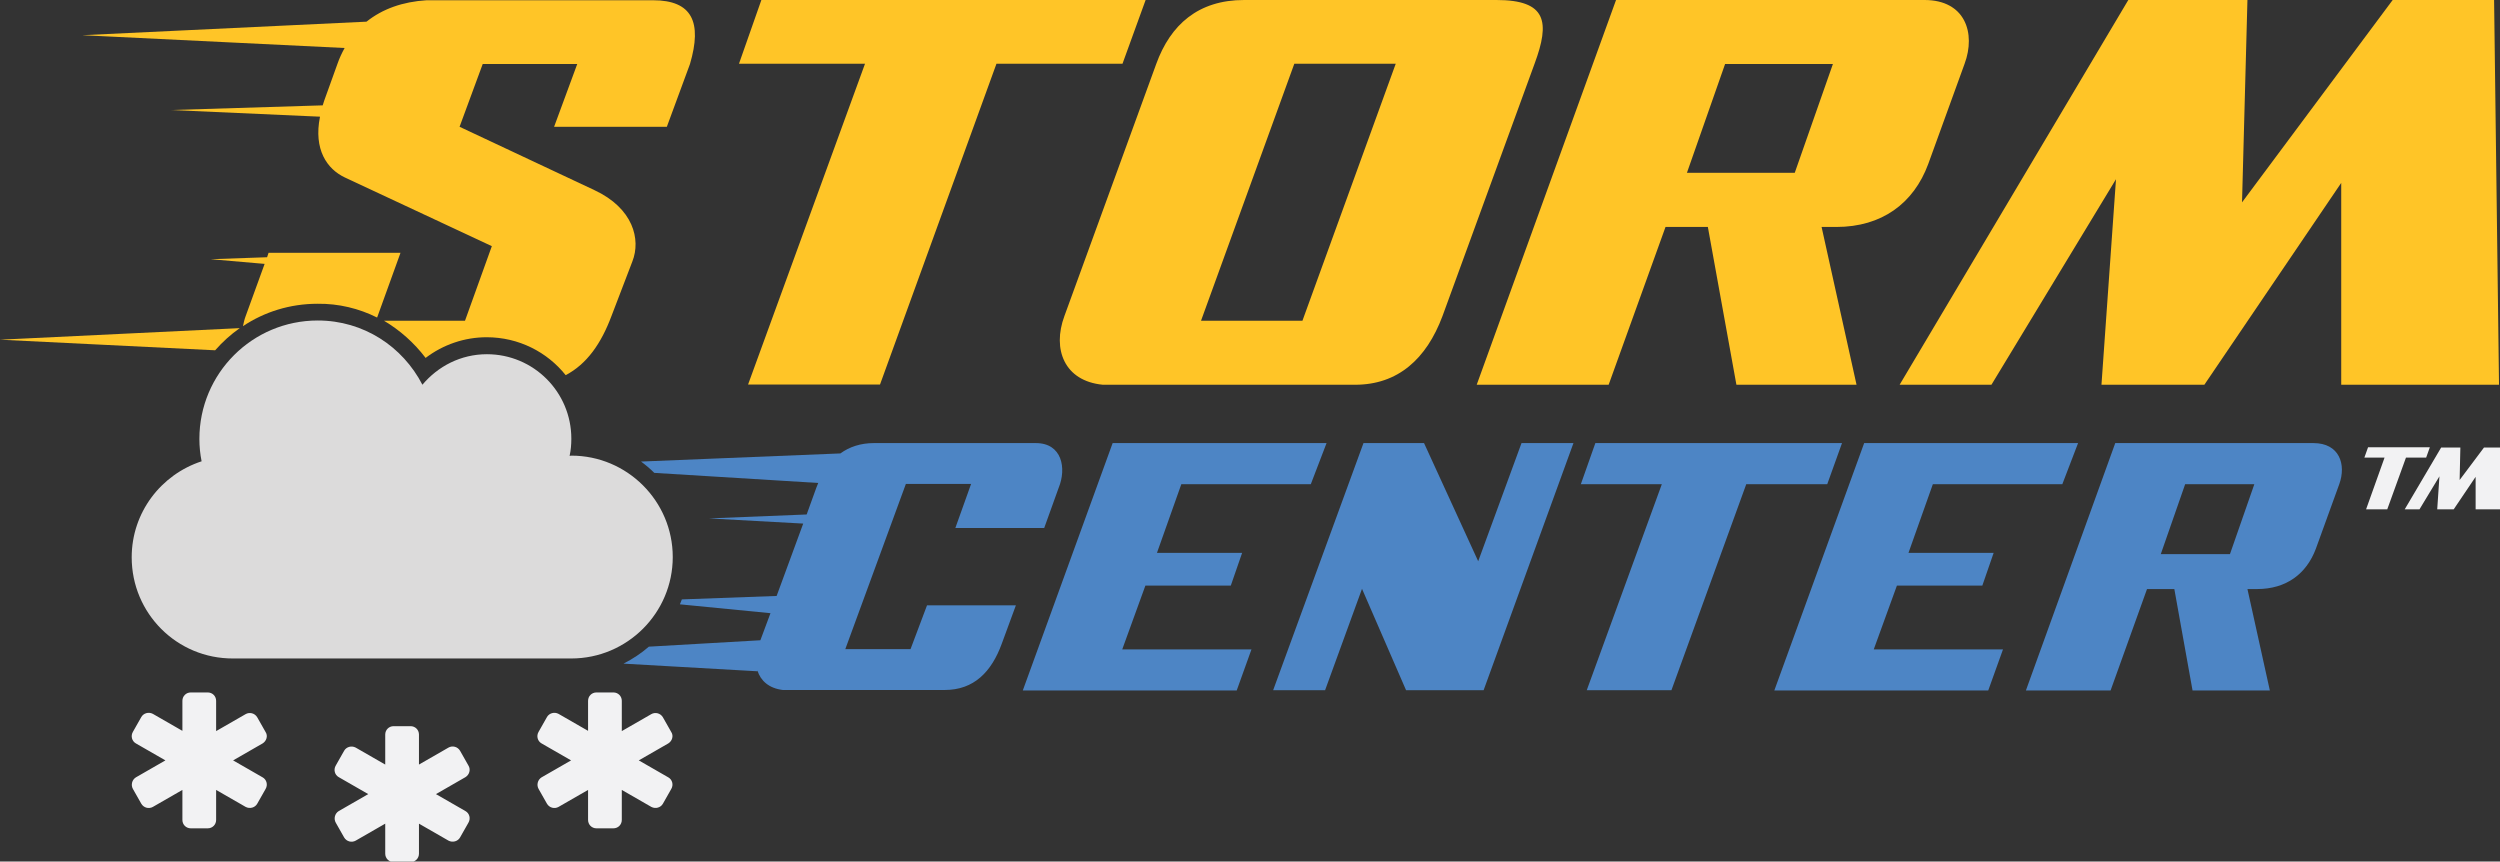 <?xml version="1.0" encoding="utf-8"?>
<!-- Generator: Adobe Illustrator 23.1.1, SVG Export Plug-In . SVG Version: 6.00 Build 0)  -->
<svg version="1.1" id="Layer_8_copy_2" xmlns="http://www.w3.org/2000/svg" xmlns:xlink="http://www.w3.org/1999/xlink" x="0px"
	 y="0px" viewBox="0 0 1015.6 350" enable-background="new 0 0 1015.6 350" xml:space="preserve">
<rect x="0" y="0" width="1015.6" height="350" fill="#333333" stroke="none"/>
<path fill="#FFC527" d="M351.4,25.9h-51.2L309.3,0h156.1L456,25.9h-51.2l-47.3,130.3h-53.6L351.4,25.9z"/>
<path fill="#FFC527" d="M432.4,128.4L469.7,26c5.8-16,17.1-26,35.7-26h102.5c20.5,0,21.8,8.9,15.5,25.9L586,128.4
	c-6.5,17.4-18.1,27.9-35.5,27.9H448C432.4,154.8,427.4,141.9,432.4,128.4z M529.1,130.3L567,25.9h-41.2l-37.9,104.4H529.1z"/>
<path fill="#FFC527" d="M656.5,0h125.3c16.6,0,20.9,13.5,16.3,25.9l-14.8,40.8c-5.9,15.9-18.8,25.5-37.3,25.5h-6l14.2,64.1h-48.8
	l-11.6-64.1h-17.2l-23.1,64.1h-53.6L656.5,0z M729.1,70.2L744.6,26h-43.8l-15.5,44.2H729.1z"/>
<path fill="#FFC527" d="M864.6,0H913l-2.2,82.2L972,0h41.2l2,156.3h-64.1v-82l-55.6,82h-41.8l5.9-83.5L809,156.3h-37.3L864.6,0z"/>
<path fill="#4D85C5" d="M452,180h86.9l-6.4,16.7h-52.6l-9.9,27.9h34.6l-4.6,13.3h-34.7l-9.4,25.9h52.5l-6,16.7h-86.9L452,180z"/>
<path fill="#4D85C5" d="M553.9,180h24.6l22,48l17.6-48h21.1l-36.5,100.4h-31.5l-17.9-41.2l-15,41.2h-21.1L553.9,180z"/>
<path fill="#4D85C5" d="M675.1,196.7h-32.9l5.9-16.7h100.2l-6,16.7h-32.9L679,280.4h-34.4L675.1,196.7z"/>
<path fill="#4D85C5" d="M757.3,180h86.9l-6.4,16.7h-52.6l-9.9,27.9h34.6l-4.6,13.3h-34.7l-9.4,25.9h52.5l-6,16.7h-86.9L757.3,180z"
	/>
<path fill="#4D85C5" d="M859.3,180h80.5c10.6,0,13.4,8.7,10.5,16.7l-9.5,26.2c-3.8,10.2-12,16.4-23.9,16.4H913l9.1,41.2h-31.4
	l-7.4-41.2h-11.1l-14.8,41.2H823L859.3,180z M905.9,225.1l9.9-28.4h-28.1l-9.9,28.4H905.9z"/>
<g>
	<path fill="#F2F2F3" d="M968.7,185.9h-8.2l1.5-4.2h25.1l-1.5,4.2h-8.2l-7.6,21h-8.6L968.7,185.9z"/>
	<path fill="#F2F2F3" d="M991.7,181.8h7.8l-0.3,13.2l9.9-13.2h6.6l0.3,25.1h-10.3v-13.2l-8.9,13.2h-6.7l0.9-13.4l-8.1,13.4h-6
		L991.7,181.8z"/>
</g>
<path id="cloud_4_" fill="#DCDBDB" d="M53.5,226.4c0-18.2,11.9-33.6,28.4-39c-0.6-3-0.9-6-0.9-9.1c0-26.6,21.5-48.1,48.1-48.1
	c18.6,0,34.5,10.6,42.5,26.1c6.3-7.5,15.6-12.4,26.2-12.4c19,0,34.3,15.4,34.3,34.3c0,2.4-0.2,4.7-0.7,7c0.2,0,0.4-0.1,0.7-0.1
	c22.7,0,41.2,18.5,41.2,41.2s-18.5,41.2-41.2,41.2H94.7C71.9,267.6,53.5,249.2,53.5,226.4z"/>
<g>
	<path fill="none" d="M268.9,244.8l-7.8-0.8l8.3-0.3c2.5-5.3,3.8-11.1,3.8-17.3c0-14.8-7.8-27.8-19.6-35.1l-35-2.2l28.3-1.1
		c-4.7-1.8-9.7-2.8-15-2.8c-0.3,0-0.5,0.1-0.7,0.1c0.5-2.2,0.7-4.6,0.7-7c0-9-3.5-17.2-9.1-23.3c-3.1,0.8-6.5,1.2-10.2,1.2h-41.1
		l-0.1,0.1c0,0,0-0.1-0.1-0.1h-56c-9.9,0-15.4-5.9-16.9-13.4l-1.9-0.1c-9.7,8.8-15.7,21.5-15.7,35.6c0,3.1,0.3,6.1,0.9,9.1
		c-16.4,5.4-28.4,20.7-28.4,39c0,22.7,18.5,41.2,41.2,41.2h124.1l-20.4-1.2l51.6-2.9C258.1,259.5,264.8,252.9,268.9,244.8z"/>
	<path fill="none" d="M277.1,243.5l38.5-1.4l10.8-29.4l-38.3-2.1l39.7-1.6l3.9-10.8c0.2-0.7,0.5-1.4,0.8-2l-66.6-4.1
		c8.9,8.7,14.4,20.9,14.4,34.3C280.2,232.4,279.1,238.2,277.1,243.5z"/>
	<path fill="none" d="M263.6,262.7l45.3-2.6l4.1-11l-36.8-3.6C273.4,252.2,269,258,263.6,262.7z"/>
	<path fill="#FFC527" d="M153.2,129l9.5-26.3h-53.6l-0.6,1.8l-22.9,0.8l21.9,1.9l-7.7,21.2c-0.5,1.3-0.8,2.7-1.1,4.1
		c8.7-5.8,19.1-9.1,30.3-9.1C137.6,123.3,145.8,125.3,153.2,129z"/>
	<path fill="#FFC527" d="M172.9,145.4c7.1-5.4,15.8-8.4,24.8-8.4c13,0,24.6,6,32.1,15.4c8.6-4.5,14.4-12.8,18.6-24l8.5-22.2
		c3.5-8.9,0.4-21.6-15.5-29l-54.7-25.7l9.4-25.5h38.4l-9.4,25.5h45.8l9.4-25.5c5-17,0.9-25.9-15-25.9h-92
		c-9.7,0.6-17.9,3.5-24.4,8.7L33.4,14.3L140,19.5c-1.1,2-2.1,4.1-2.9,6.4l-5.4,15c-0.2,0.7-0.4,1.3-0.6,1.9l-61.6,1.9l60.5,2.7
		c-2.7,13.4,2.9,21.3,10.1,24.7l59.7,27.9l-10.9,30.3H156C162.4,134.1,168.2,139.2,172.9,145.4z"/>
	<path fill="#FFC527" d="M97.4,133.3L0,138l87.4,4.3C90.4,138.9,93.7,135.9,97.4,133.3z"/>
	<path fill="#4D85C5" d="M420.8,180H355c-5.3,0-9.9,1.5-13.6,4.2l-81,3.3c1.9,1.4,3.7,2.9,5.4,4.6l66.6,4.1c-0.3,0.7-0.5,1.3-0.8,2
		l-3.9,10.8l-39.7,1.6l38.3,2.1l-10.8,29.4l-38.5,1.4c-0.3,0.7-0.5,1.4-0.8,2l36.8,3.6l-4.1,11l-45.3,2.6c-3.1,2.7-6.6,5-10.3,6.9
		l54.4,3.1v-0.3c1.3,4.1,4.6,7.2,10.3,7.9h65.8c11.8,0,19-7.3,23.2-18.9l5.7-15.5h-36.1l-6.7,17.8h-26.5l24.6-67.1h26.5l-6.4,17.9
		h36.1l5.9-16.4C433.3,190.3,431.5,180,420.8,180z"/>
	<path fill="#FFFFFF" d="M171.6,156.3h-0.1c0,0,0,0.1,0.1,0.1C171.5,156.3,171.6,156.3,171.6,156.3z"/>
</g>
<path id="snow_1_" fill="#F2F2F3" d="M106.7,302l-12,6.9l12,6.9c1.6,0.9,2.2,3,1.2,4.7l-3.4,6c-0.9,1.6-3,2.2-4.7,1.3l-12-6.9v12.2
	c0,1.9-1.5,3.4-3.4,3.4h-6.9c-1.9,0-3.4-1.5-3.4-3.4v-12.2l-12,6.9c-1.6,0.9-3.7,0.4-4.7-1.3l-3.4-6c-0.9-1.6-0.4-3.7,1.2-4.7
	l12-6.9l-12-6.9c-1.6-0.9-2.2-3-1.2-4.7l3.4-6c0.9-1.6,3-2.2,4.7-1.3l12,6.9v-12.2c0-1.9,1.5-3.4,3.4-3.4h6.9c1.9,0,3.4,1.5,3.4,3.4
	V297l12-6.9c1.6-0.9,3.7-0.4,4.7,1.3l3.4,6C108.9,298.9,108.3,301,106.7,302z M189.1,315.7l-12,6.9l12,6.9c1.6,0.9,2.2,3,1.2,4.7
	l-3.4,6c-0.9,1.6-3,2.2-4.7,1.3l-12-6.9v12.2c0,1.9-1.5,3.4-3.4,3.4h-6.9c-1.9,0-3.4-1.5-3.4-3.4v-12.2l-12,6.9
	c-1.6,0.9-3.7,0.4-4.7-1.3l-3.4-6c-0.9-1.6-0.4-3.7,1.2-4.7l12-6.9l-12-6.9c-1.6-0.9-2.2-3-1.2-4.7l3.4-6c0.9-1.6,3-2.2,4.7-1.3
	l12,6.9v-12.2c0-1.9,1.5-3.4,3.4-3.4h6.9c1.9,0,3.4,1.5,3.4,3.4v12.2l12-6.9c1.6-0.9,3.7-0.4,4.7,1.3l3.4,6
	C191.3,312.6,190.7,314.7,189.1,315.7z M271.5,302l-12,6.9l12,6.9c1.6,0.9,2.2,3,1.2,4.7l-3.4,6c-0.9,1.6-3,2.2-4.7,1.3l-12-6.9
	v12.2c0,1.9-1.5,3.4-3.4,3.4h-6.9c-1.9,0-3.4-1.5-3.4-3.4v-12.2l-12,6.9c-1.6,0.9-3.7,0.4-4.7-1.3l-3.4-6c-0.9-1.6-0.4-3.7,1.2-4.7
	l12-6.9l-12-6.9c-1.6-0.9-2.2-3-1.2-4.7l3.4-6c0.9-1.6,3-2.2,4.7-1.3l12,6.9v-12.2c0-1.9,1.5-3.4,3.4-3.4h6.9c1.9,0,3.4,1.5,3.4,3.4
	V297l12-6.9c1.6-0.9,3.7-0.4,4.7,1.3l3.4,6C273.7,298.9,273.1,301,271.5,302z"/>
<path display="none" d="M99.8,128.4l9.4-25.7h53.6l-10,27.7h36l10.9-30.3L140,72.2c-8.3-3.9-14.4-13.7-8.3-31.2l5.4-15
	c5.8-16.4,18.7-24.9,36.1-26h92c15.9,0,20.1,8.9,15,25.9l-9.4,25.5H225l9.4-25.5H196l-9.4,25.5l54.7,25.7c15.9,7.4,19,20.1,15.5,29
	l-8.5,22.2c-6.5,17.4-17,27.9-35.7,27.9h-97.2C99.6,156.3,95.2,141.2,99.8,128.4z"/>
<path display="none" d="M308.7,261.3l23.2-63.1c3.9-11.3,11.9-18.2,23.3-18.2h65.7c10.6,0,12.4,10.2,9.4,18.2l-5.9,16.3h-36
	l6.4-17.9h-26.4l-24.6,66.9h26.4l6.7-17.7h36l-5.7,15.5c-4.2,11.6-11.5,18.9-23.2,18.9h-65.7C308.1,278.9,305.5,269.7,308.7,261.3z"
	/>
</svg>
